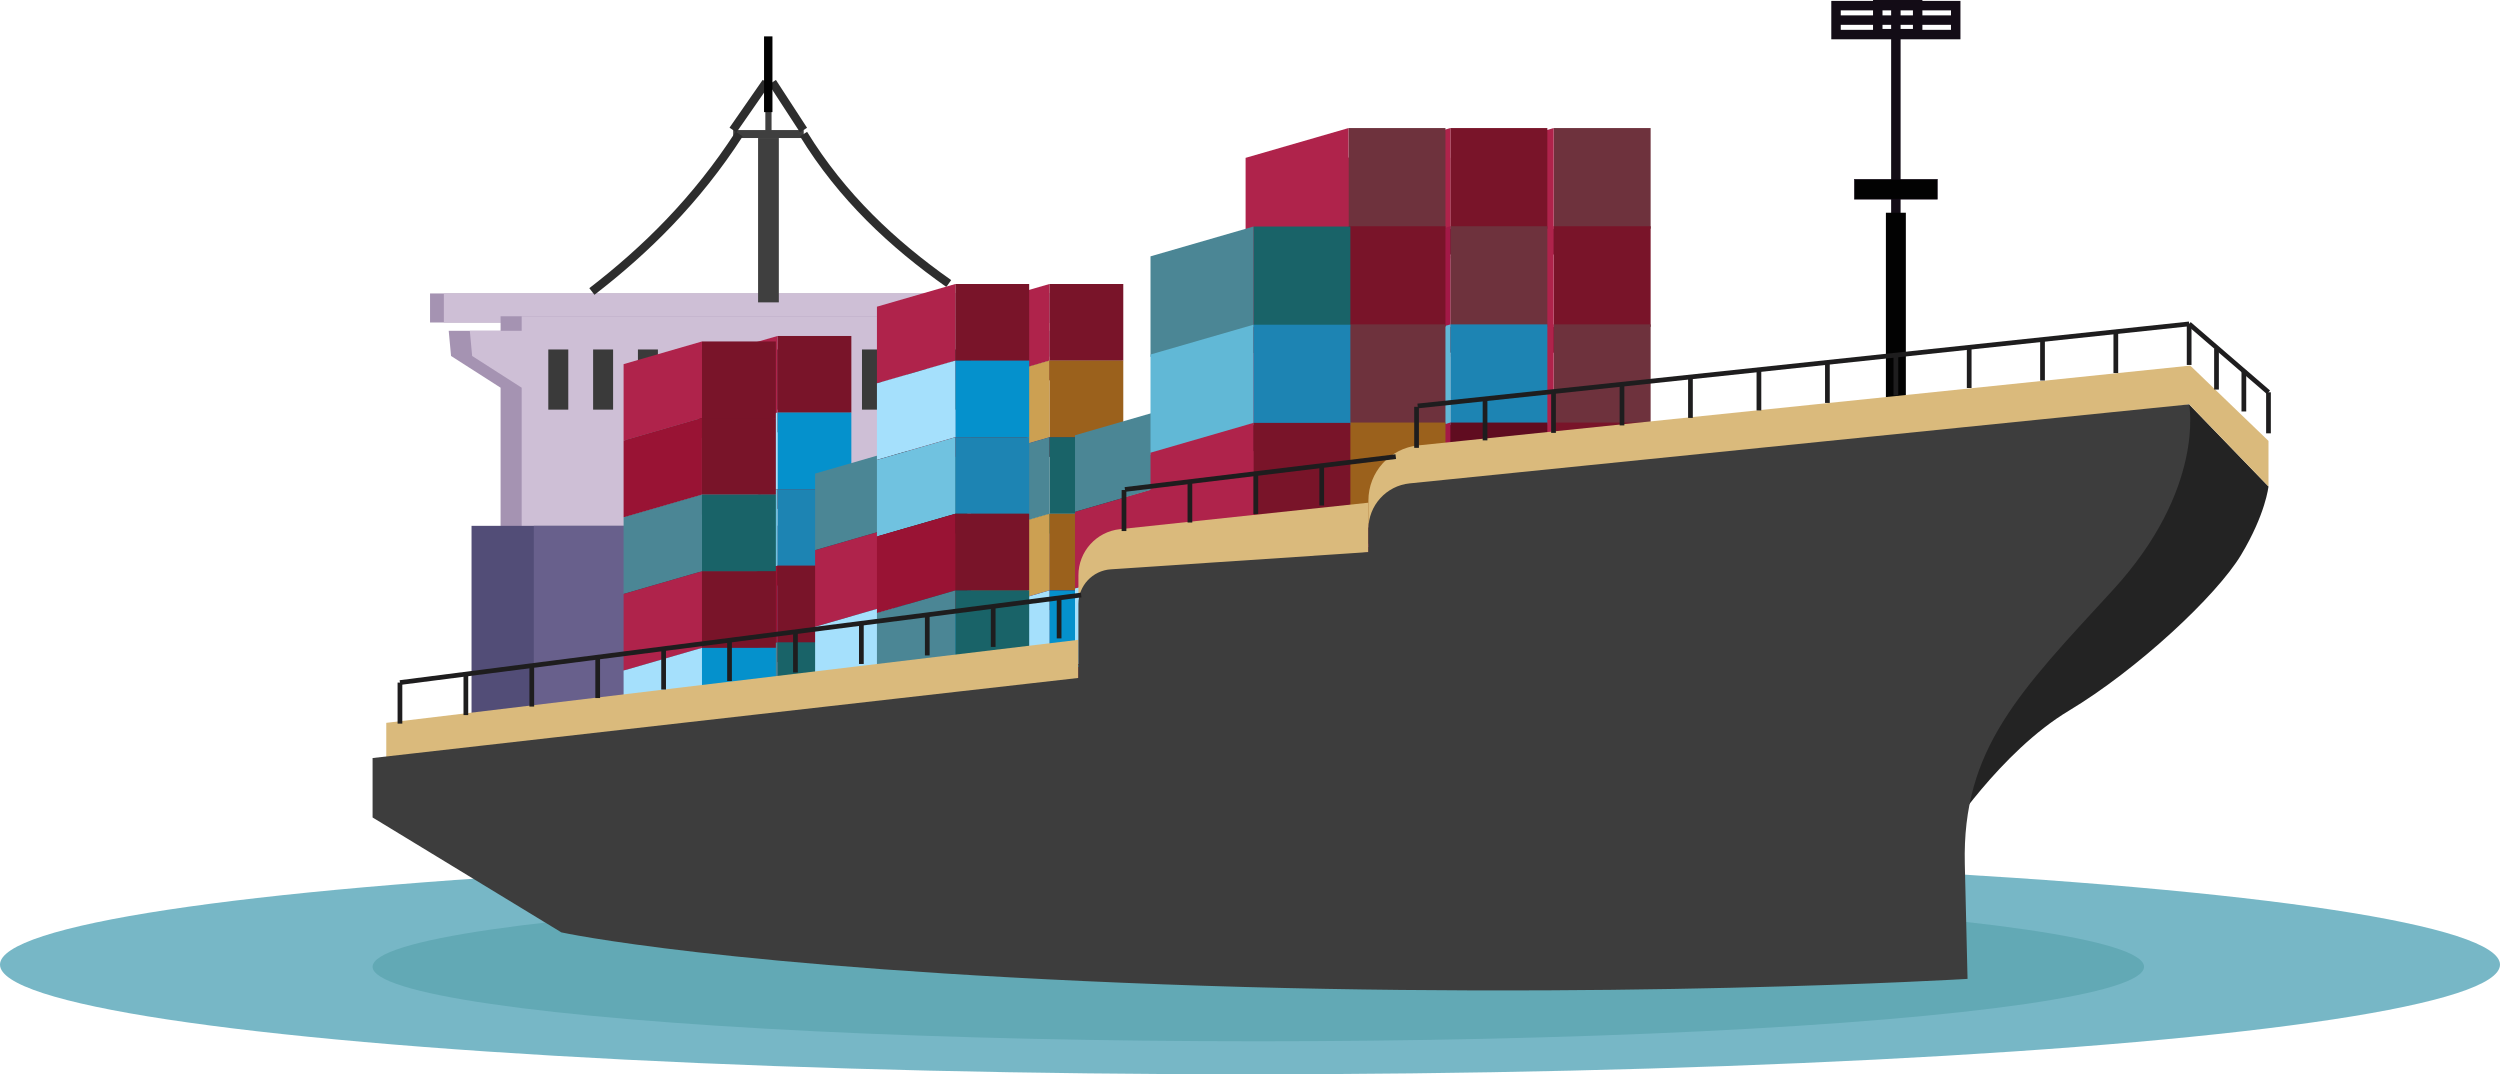 <?xml version="1.0" encoding="UTF-8"?>
<svg xmlns="http://www.w3.org/2000/svg" viewBox="0 0 4756.61 2044.02">
  <defs>
    <style>
      .cls-1 {
        fill: #3f3f3f;
      }

      .cls-2 {
        fill: #524d77;
      }

      .cls-3 {
        fill: #600c20;
      }

      .cls-4 {
        fill: #a593b2;
      }

      .cls-5 {
        fill: #232323;
      }

      .cls-6 {
        fill: #a5e0fc;
      }

      .cls-7 {
        fill: #791429;
      }

      .cls-8 {
        fill: #0591cc;
      }

      .cls-9 {
        fill: #77b7c6;
      }

      .cls-10 {
        stroke: #140919;
      }

      .cls-10, .cls-11, .cls-12, .cls-13, .cls-14, .cls-15 {
        stroke-miterlimit: 10;
      }

      .cls-10, .cls-16 {
        fill: #020202;
      }

      .cls-11 {
        fill: #0c0c0c;
      }

      .cls-11, .cls-12 {
        stroke: #130c16;
        stroke-width: 18px;
      }

      .cls-17 {
        fill: #3a3a3a;
      }

      .cls-18 {
        fill: #cca052;
      }

      .cls-19 {
        fill: #3d3d3d;
      }

      .cls-20 {
        fill: #4b8695;
      }

      .cls-21 {
        fill: #9b611c;
      }

      .cls-22 {
        fill: #105254;
      }

      .cls-12, .cls-13, .cls-14, .cls-15 {
        fill: none;
      }

      .cls-23 {
        fill: #af234b;
      }

      .cls-24 {
        fill: #991334;
      }

      .cls-13 {
        stroke: #020202;
      }

      .cls-13, .cls-15 {
        stroke-width: 16px;
      }

      .cls-25 {
        fill: #70c2e0;
      }

      .cls-26 {
        fill: #1d84b3;
      }

      .cls-27 {
        fill: #68608c;
      }

      .cls-28 {
        fill: #61b8d6;
      }

      .cls-29 {
        fill: #daba7c;
      }

      .cls-30 {
        fill: #a31947;
      }

      .cls-31 {
        fill: #cebfd6;
      }

      .cls-32 {
        fill: #196368;
      }

      .cls-33 {
        fill: #62a9b5;
      }

      .cls-14 {
        stroke: #1e1d1e;
        stroke-width: 9px;
      }

      .cls-15 {
        stroke: #2d2d2d;
      }

      .cls-34 {
        fill: #6e323d;
      }
    </style>
  </defs>
  <g id="Layer_2" data-name="Layer 2">
    <ellipse class="cls-9" cx="2378.3" cy="1835.36" rx="2378.3" ry="208.67"/>
    <ellipse class="cls-33" cx="2394.13" cy="1839.38" rx="1685.22" ry="141.81"/>
  </g>
  <g id="Layer_1" data-name="Layer 1">
    <g>
      <rect class="cls-4" x="818.21" y="558.33" width="1208.02" height="55.27"/>
      <rect class="cls-31" x="844.53" y="558.33" width="1208.02" height="55.27"/>
      <polygon class="cls-4" points="1963.06 629.39 1864.37 629.39 1864.37 601.76 952.44 601.76 952.44 629.39 853.74 629.39 858.19 677.3 952.44 737.66 952.44 1399.21 1864.37 1399.21 1864.37 737.66 1958.61 677.3 1963.06 629.39"/>
      <polygon class="cls-31" points="2003.2 629.39 1904.51 629.39 1904.51 601.76 992.57 601.76 992.57 629.39 893.88 629.39 898.33 677.3 992.57 737.66 992.57 1399.21 1904.51 1399.21 1904.51 737.66 1998.75 677.3 2003.2 629.39"/>
      <rect class="cls-2" x="897.17" y="1000.48" width="1061.95" height="398.72"/>
      <rect class="cls-27" x="1015.6" y="1000.48" width="1061.95" height="398.72"/>
      <rect class="cls-1" x="1442.35" y="262.62" width="39.48" height="312.68"/>
      <rect class="cls-1" x="1394.98" y="247.45" width="134.22" height="15.17"/>
      <rect class="cls-1" x="1456.17" y="156.44" width="11.84" height="98.59"/>
      <line class="cls-15" x1="1394.59" y1="247.45" x2="1457.75" y2="156.44"/>
      <line class="cls-15" x1="1528.81" y1="247.45" x2="1469.59" y2="156.44"/>
      <path class="cls-15" d="M1406.43,255.03c-81.48,125.82-177.4,220.26-280.29,299.57"/>
      <path class="cls-15" d="M1528.81,255.03c73.18,119.09,169.2,208.89,276.34,284.4"/>
      <rect class="cls-17" x="1469.53" y="664.92" width="38.01" height="114.49"/>
      <rect class="cls-17" x="1384.27" y="664.92" width="38.01" height="114.49"/>
      <rect class="cls-17" x="1640.05" y="664.92" width="38.01" height="114.49"/>
      <rect class="cls-17" x="1554.79" y="664.92" width="38.01" height="114.49"/>
      <rect class="cls-17" x="1810.57" y="664.92" width="38.01" height="114.49"/>
      <rect class="cls-17" x="1725.31" y="664.92" width="38.01" height="114.49"/>
      <rect class="cls-17" x="1299.01" y="664.92" width="38.01" height="114.49"/>
      <rect class="cls-17" x="1213.75" y="664.92" width="38.01" height="114.49"/>
      <rect class="cls-17" x="1128.49" y="664.92" width="38.01" height="114.49"/>
      <rect class="cls-17" x="1043.23" y="664.92" width="38.01" height="114.49"/>
      <line class="cls-13" x1="1461.7" y1="69.22" x2="1461.7" y2="213.32"/>
    </g>
    <g>
      <g>
        <rect class="cls-7" x="1479.27" y="639.25" width="140.54" height="145.75"/>
        <polygon class="cls-23" points="1479.27 784.99 1330.16 828.17 1330.16 682.42 1479.27 639.25 1479.27 784.99"/>
        <polygon class="cls-3" points="1330.16 828.17 1479.27 784.99 1619.81 784.99 1463.66 826.63 1330.16 828.17"/>
      </g>
      <g>
        <rect class="cls-8" x="1479.27" y="784.99" width="140.54" height="145.75"/>
        <polygon class="cls-6" points="1479.27 930.74 1330.16 973.91 1330.16 828.17 1479.27 784.99 1479.27 930.74"/>
        <polygon class="cls-3" points="1330.16 973.91 1479.27 930.74 1619.81 930.74 1463.66 972.38 1330.16 973.91"/>
      </g>
      <g>
        <rect class="cls-26" x="1479.27" y="930.74" width="140.54" height="145.75"/>
        <polygon class="cls-25" points="1479.27 1076.48 1330.16 1119.66 1330.16 973.91 1479.27 930.74 1479.27 1076.48"/>
        <polygon class="cls-3" points="1330.16 1119.66 1479.27 1076.48 1619.81 1076.48 1463.66 1118.13 1330.16 1119.66"/>
      </g>
      <g>
        <rect class="cls-7" x="1479.27" y="1076.48" width="140.54" height="145.75"/>
        <polygon class="cls-24" points="1479.27 1222.23 1330.16 1265.4 1330.16 1119.66 1479.27 1076.48 1479.27 1222.23"/>
        <polygon class="cls-3" points="1330.16 1265.4 1479.27 1222.23 1619.81 1222.23 1463.66 1263.87 1330.16 1265.4"/>
      </g>
      <g>
        <rect class="cls-32" x="1479.27" y="1222.23" width="140.54" height="145.75"/>
        <polygon class="cls-20" points="1479.27 1367.98 1330.16 1411.15 1330.16 1265.4 1479.27 1222.23 1479.27 1367.98"/>
        <polygon class="cls-22" points="1330.16 1411.15 1479.27 1367.98 1619.81 1367.98 1463.66 1409.62 1330.16 1411.15"/>
      </g>
    </g>
    <g>
      <g>
        <rect class="cls-7" x="1335.61" y="649.66" width="140.54" height="145.75"/>
        <polygon class="cls-23" points="1335.61 795.4 1186.49 838.58 1186.49 692.83 1335.61 649.66 1335.61 795.4"/>
        <polygon class="cls-3" points="1186.49 838.58 1335.61 795.4 1476.15 795.4 1319.99 837.04 1186.49 838.58"/>
      </g>
      <g>
        <rect class="cls-7" x="1335.61" y="795.4" width="140.54" height="145.75"/>
        <polygon class="cls-24" points="1335.61 941.15 1186.49 984.32 1186.49 838.58 1335.61 795.4 1335.61 941.15"/>
        <polygon class="cls-3" points="1186.49 984.32 1335.61 941.15 1476.15 941.15 1319.99 982.79 1186.49 984.32"/>
      </g>
      <g>
        <rect class="cls-32" x="1335.61" y="941.15" width="140.54" height="145.75"/>
        <polygon class="cls-20" points="1335.61 1086.89 1186.49 1130.07 1186.49 984.32 1335.61 941.15 1335.61 1086.89"/>
        <polygon class="cls-22" points="1186.49 1130.07 1335.61 1086.89 1476.15 1086.89 1319.99 1128.54 1186.49 1130.07"/>
      </g>
      <g>
        <rect class="cls-7" x="1335.61" y="1086.89" width="140.54" height="145.75"/>
        <polygon class="cls-23" points="1335.61 1232.64 1186.49 1275.81 1186.49 1130.07 1335.61 1086.89 1335.61 1232.64"/>
        <polygon class="cls-3" points="1186.49 1275.81 1335.61 1232.64 1476.15 1232.64 1319.99 1274.28 1186.49 1275.81"/>
      </g>
      <g>
        <rect class="cls-8" x="1335.61" y="1232.64" width="140.54" height="145.75"/>
        <polygon class="cls-6" points="1335.61 1378.39 1186.49 1421.56 1186.49 1275.81 1335.61 1232.64 1335.61 1378.39"/>
        <polygon class="cls-3" points="1186.49 1421.56 1335.61 1378.39 1476.15 1378.39 1319.99 1420.03 1186.49 1421.56"/>
      </g>
    </g>
    <g>
      <g>
        <rect class="cls-7" x="1996.67" y="540.35" width="140.54" height="145.75"/>
        <polygon class="cls-23" points="1996.67 686.09 1847.56 729.27 1847.56 583.52 1996.67 540.35 1996.67 686.09"/>
        <polygon class="cls-3" points="1847.56 729.27 1996.67 686.09 2137.21 686.09 1981.05 727.74 1847.56 729.27"/>
      </g>
      <g>
        <rect class="cls-21" x="1996.67" y="686.09" width="140.54" height="145.75"/>
        <polygon class="cls-18" points="1996.67 831.84 1847.56 875.01 1847.56 729.27 1996.67 686.09 1996.67 831.84"/>
        <polygon class="cls-3" points="1847.56 875.01 1996.67 831.84 2137.21 831.84 1981.05 873.48 1847.56 875.01"/>
      </g>
      <g>
        <rect class="cls-32" x="1996.67" y="831.84" width="140.54" height="145.75"/>
        <polygon class="cls-20" points="1996.67 977.59 1847.56 1020.76 1847.56 875.01 1996.67 831.84 1996.67 977.59"/>
        <polygon class="cls-22" points="1847.56 1020.76 1996.67 977.59 2137.21 977.59 1981.05 1019.23 1847.56 1020.76"/>
      </g>
      <g>
        <rect class="cls-21" x="1996.67" y="977.59" width="140.54" height="145.75"/>
        <polygon class="cls-18" points="1996.67 1123.33 1847.56 1166.5 1847.56 1020.76 1996.67 977.59 1996.67 1123.33"/>
        <polygon class="cls-3" points="1847.56 1166.5 1996.67 1123.33 2137.21 1123.33 1981.05 1164.97 1847.56 1166.5"/>
      </g>
      <g>
        <rect class="cls-8" x="1996.67" y="1123.33" width="140.54" height="145.75"/>
        <polygon class="cls-6" points="1996.67 1269.08 1847.56 1312.25 1847.56 1166.5 1996.67 1123.33 1996.67 1269.08"/>
        <polygon class="cls-3" points="1847.56 1312.25 1996.67 1269.08 2137.21 1269.08 1981.05 1310.72 1847.56 1312.25"/>
      </g>
    </g>
    <g>
      <g>
        <rect class="cls-32" x="2194.47" y="784.99" width="140.54" height="145.75"/>
        <polygon class="cls-20" points="2194.47 930.74 2045.35 973.91 2045.35 828.17 2194.47 784.99 2194.47 930.74"/>
        <polygon class="cls-22" points="2045.35 973.91 2194.47 930.74 2335.01 930.74 2178.85 972.38 2045.35 973.91"/>
      </g>
      <g>
        <rect class="cls-7" x="2194.47" y="930.74" width="140.54" height="145.75"/>
        <polygon class="cls-23" points="2194.47 1076.48 2045.35 1119.66 2045.35 973.91 2194.47 930.74 2194.47 1076.48"/>
        <polygon class="cls-3" points="2045.35 1119.66 2194.47 1076.48 2335.01 1076.48 2178.85 1118.13 2045.35 1119.66"/>
      </g>
      <g>
        <rect class="cls-8" x="2194.47" y="1076.48" width="140.54" height="145.75"/>
        <polygon class="cls-6" points="2194.47 1222.23 2045.35 1265.4 2045.35 1119.66 2194.47 1076.48 2194.47 1222.23"/>
        <polygon class="cls-3" points="2045.35 1265.4 2194.47 1222.23 2335.01 1222.23 2178.85 1263.87 2045.35 1265.4"/>
      </g>
    </g>
    <g>
      <g>
        <rect class="cls-32" x="1699.97" y="857.87" width="140.54" height="145.75"/>
        <polygon class="cls-20" points="1699.97 1003.61 1550.86 1046.78 1550.86 901.04 1699.97 857.87 1699.97 1003.61"/>
        <polygon class="cls-22" points="1550.86 1046.78 1699.97 1003.61 1840.51 1003.61 1684.36 1045.25 1550.86 1046.78"/>
      </g>
      <g>
        <rect class="cls-7" x="1699.97" y="1003.61" width="140.54" height="145.75"/>
        <polygon class="cls-23" points="1699.97 1149.36 1550.86 1192.53 1550.86 1046.78 1699.97 1003.61 1699.97 1149.36"/>
        <polygon class="cls-3" points="1550.86 1192.53 1699.97 1149.36 1840.51 1149.36 1684.36 1191 1550.86 1192.53"/>
      </g>
      <g>
        <rect class="cls-8" x="1699.97" y="1149.36" width="140.54" height="145.75"/>
        <polygon class="cls-6" points="1699.97 1295.1 1550.86 1338.28 1550.86 1192.53 1699.97 1149.36 1699.97 1295.1"/>
        <polygon class="cls-3" points="1550.86 1338.28 1699.97 1295.1 1840.51 1295.1 1684.36 1336.75 1550.86 1338.28"/>
      </g>
    </g>
    <g>
      <g>
        <rect class="cls-32" x="2324.6" y="977.59" width="140.54" height="145.75"/>
        <polygon class="cls-20" points="2324.6 1123.33 2175.48 1166.5 2175.48 1020.76 2324.6 977.59 2324.6 1123.33"/>
        <polygon class="cls-22" points="2175.48 1166.5 2324.6 1123.33 2465.14 1123.33 2308.98 1164.97 2175.48 1166.5"/>
      </g>
      <g>
        <rect class="cls-7" x="2324.6" y="1123.33" width="140.54" height="145.75"/>
        <polygon class="cls-23" points="2324.6 1269.08 2175.48 1312.25 2175.48 1166.5 2324.6 1123.33 2324.6 1269.08"/>
        <polygon class="cls-3" points="2175.48 1312.25 2324.6 1269.08 2465.14 1269.08 2308.98 1310.72 2175.48 1312.25"/>
      </g>
      <g>
        <rect class="cls-8" x="2324.6" y="1269.08" width="140.54" height="145.75"/>
        <polygon class="cls-6" points="2324.6 1414.82 2175.48 1458 2175.48 1312.25 2324.6 1269.08 2324.6 1414.82"/>
        <polygon class="cls-3" points="2175.48 1458 2324.6 1414.82 2465.14 1414.82 2308.98 1456.46 2175.48 1458"/>
      </g>
    </g>
    <g>
      <g>
        <rect class="cls-7" x="1817.61" y="540.35" width="140.54" height="145.75"/>
        <polygon class="cls-23" points="1817.61 686.09 1668.5 729.27 1668.5 583.52 1817.61 540.35 1817.61 686.09"/>
        <polygon class="cls-3" points="1668.5 729.27 1817.61 686.09 1958.15 686.09 1802 727.74 1668.5 729.27"/>
      </g>
      <g>
        <rect class="cls-8" x="1817.61" y="686.09" width="140.54" height="145.75"/>
        <polygon class="cls-6" points="1817.61 831.84 1668.5 875.01 1668.5 729.27 1817.61 686.09 1817.61 831.84"/>
        <polygon class="cls-3" points="1668.5 875.01 1817.61 831.84 1958.15 831.84 1802 873.48 1668.5 875.01"/>
      </g>
      <g>
        <rect class="cls-26" x="1817.61" y="831.84" width="140.54" height="145.75"/>
        <polygon class="cls-25" points="1817.61 977.59 1668.5 1020.76 1668.5 875.01 1817.61 831.84 1817.61 977.59"/>
        <polygon class="cls-3" points="1668.5 1020.76 1817.61 977.59 1958.15 977.59 1802 1019.23 1668.5 1020.76"/>
      </g>
      <g>
        <rect class="cls-7" x="1817.61" y="977.59" width="140.54" height="145.75"/>
        <polygon class="cls-24" points="1817.61 1123.33 1668.5 1166.5 1668.5 1020.76 1817.61 977.59 1817.61 1123.33"/>
        <polygon class="cls-3" points="1668.5 1166.5 1817.61 1123.33 1958.15 1123.33 1802 1164.97 1668.5 1166.5"/>
      </g>
      <g>
        <rect class="cls-32" x="1817.61" y="1123.33" width="140.54" height="145.75"/>
        <polygon class="cls-20" points="1817.61 1269.08 1668.5 1312.25 1668.5 1166.5 1817.61 1123.33 1817.61 1269.08"/>
        <polygon class="cls-22" points="1668.5 1312.25 1817.61 1269.08 1958.15 1269.08 1802 1310.72 1668.5 1312.25"/>
      </g>
    </g>
    <g>
      <g>
        <rect class="cls-34" x="2956.08" y="243.65" width="184.5" height="191.33"/>
        <polygon class="cls-23" points="2956.08 434.98 2760.33 491.66 2760.33 300.33 2956.08 243.65 2956.08 434.98"/>
        <polygon class="cls-3" points="2760.33 491.66 2956.08 434.98 3140.58 434.98 2935.58 489.65 2760.33 491.66"/>
      </g>
      <g>
        <rect class="cls-7" x="2956.08" y="430.43" width="184.5" height="191.33"/>
        <polygon class="cls-23" points="2956.08 621.76 2760.33 678.44 2760.33 487.1 2956.08 430.43 2956.08 621.76"/>
        <polygon class="cls-3" points="2760.33 678.44 2956.08 621.76 3140.58 621.76 2935.58 676.43 2760.33 678.44"/>
      </g>
      <g>
        <rect class="cls-34" x="2956.08" y="617.2" width="184.5" height="191.33"/>
        <polygon class="cls-23" points="2956.08 808.54 2760.33 865.21 2760.33 673.88 2956.08 617.2 2956.08 808.54"/>
        <polygon class="cls-3" points="2760.33 865.21 2956.08 808.54 3140.58 808.54 2935.58 863.2 2760.33 865.21"/>
      </g>
      <g>
        <rect class="cls-7" x="2956.08" y="803.98" width="184.5" height="191.33"/>
        <polygon class="cls-23" points="2956.08 995.31 2760.33 1051.99 2760.33 860.66 2956.08 803.98 2956.08 995.31"/>
        <polygon class="cls-3" points="2760.33 1051.99 2956.08 995.31 3140.58 995.31 2935.58 1049.98 2760.33 1051.99"/>
      </g>
    </g>
    <g>
      <g>
        <rect class="cls-7" x="2759.55" y="243.65" width="184.5" height="191.33"/>
        <polygon class="cls-23" points="2759.55 434.98 2563.79 491.66 2563.79 300.33 2759.55 243.65 2759.55 434.98"/>
        <polygon class="cls-3" points="2563.79 491.66 2759.55 434.98 2944.05 434.98 2739.05 489.65 2563.79 491.66"/>
      </g>
      <g>
        <rect class="cls-34" x="2759.55" y="430.43" width="184.5" height="191.33"/>
        <polygon class="cls-30" points="2759.55 621.76 2563.79 678.44 2563.79 487.1 2759.55 430.43 2759.55 621.76"/>
        <polygon class="cls-3" points="2563.79 678.44 2759.55 621.76 2944.05 621.76 2739.05 676.43 2563.79 678.44"/>
      </g>
      <g>
        <rect class="cls-26" x="2759.55" y="617.2" width="184.5" height="191.33"/>
        <polygon class="cls-28" points="2759.55 808.54 2563.79 865.21 2563.79 673.88 2759.55 617.2 2759.55 808.54"/>
        <polygon class="cls-3" points="2563.79 865.21 2759.55 808.54 2944.05 808.54 2739.05 863.2 2563.79 865.21"/>
      </g>
      <g>
        <rect class="cls-3" x="2759.55" y="803.98" width="184.5" height="191.33"/>
        <polygon class="cls-30" points="2759.55 995.31 2563.79 1051.99 2563.79 860.66 2759.55 803.98 2759.55 995.31"/>
        <polygon class="cls-3" points="2563.79 1051.99 2759.55 995.31 2944.05 995.31 2739.05 1049.98 2563.79 1051.99"/>
      </g>
    </g>
    <g>
      <g>
        <rect class="cls-34" x="2565.69" y="243.65" width="184.5" height="191.33"/>
        <polygon class="cls-23" points="2565.69 434.98 2369.94 491.66 2369.94 300.33 2565.69 243.65 2565.69 434.98"/>
        <polygon class="cls-3" points="2369.94 491.66 2565.69 434.98 2750.19 434.98 2545.19 489.65 2369.94 491.66"/>
      </g>
      <g>
        <rect class="cls-7" x="2565.69" y="430.43" width="184.5" height="191.33"/>
        <polygon class="cls-23" points="2565.69 621.76 2369.94 678.44 2369.94 487.1 2565.69 430.43 2565.69 621.76"/>
        <polygon class="cls-3" points="2369.94 678.44 2565.69 621.76 2750.19 621.76 2545.19 676.43 2369.94 678.44"/>
      </g>
      <g>
        <rect class="cls-34" x="2565.69" y="617.2" width="184.5" height="191.33"/>
        <polygon class="cls-23" points="2565.69 808.54 2369.94 865.21 2369.94 673.88 2565.69 617.2 2565.69 808.54"/>
        <polygon class="cls-3" points="2369.94 865.21 2565.69 808.54 2750.19 808.54 2545.19 863.2 2369.94 865.21"/>
      </g>
      <g>
        <rect class="cls-21" x="2565.69" y="803.98" width="184.5" height="191.33"/>
        <polygon class="cls-23" points="2565.69 995.31 2369.94 1051.99 2369.94 860.66 2565.69 803.98 2565.69 995.31"/>
        <polygon class="cls-3" points="2369.94 1051.99 2565.69 995.31 2750.19 995.31 2545.19 1049.98 2369.94 1051.99"/>
      </g>
    </g>
    <g>
      <g>
        <rect class="cls-32" x="2384.77" y="431.04" width="184.5" height="191.33"/>
        <polygon class="cls-20" points="2384.77 622.37 2189.02 679.05 2189.02 487.72 2384.77 431.04 2384.77 622.37"/>
        <polygon class="cls-3" points="2189.02 679.05 2384.77 622.37 2569.27 622.37 2364.27 677.04 2189.02 679.05"/>
      </g>
      <g>
        <rect class="cls-26" x="2384.77" y="617.82" width="184.5" height="191.33"/>
        <polygon class="cls-28" points="2384.77 809.15 2189.02 865.82 2189.02 674.49 2384.77 617.82 2384.77 809.15"/>
        <polygon class="cls-3" points="2189.02 865.82 2384.77 809.15 2569.27 809.15 2364.27 863.81 2189.02 865.82"/>
      </g>
      <g>
        <rect class="cls-7" x="2384.77" y="804.59" width="184.5" height="191.33"/>
        <polygon class="cls-23" points="2384.77 995.92 2189.02 1052.6 2189.02 861.27 2384.77 804.59 2384.77 995.92"/>
        <polygon class="cls-3" points="2189.02 1052.6 2384.77 995.92 2569.27 995.92 2364.27 1050.59 2189.02 1052.6"/>
      </g>
      <g>
        <rect class="cls-3" x="2384.77" y="991.37" width="184.5" height="191.33"/>
        <polygon class="cls-30" points="2384.77 1182.7 2189.02 1239.38 2189.02 1048.04 2384.77 991.37 2384.77 1182.7"/>
        <polygon class="cls-3" points="2189.02 1239.38 2384.77 1182.7 2569.27 1182.7 2364.27 1237.37 2189.02 1239.38"/>
      </g>
    </g>
    <path class="cls-5" d="M3701.9,1591.8s104.1-161.36,234.23-239.44c130.13-78.08,281.08-218.62,327.93-296.7,46.85-78.08,52.05-130.13,52.05-130.13l-150.95-156.16-390.39,369.57-72.87,452.85Z"/>
    <g>
      <line class="cls-11" x1="3607.17" y1="10.72" x2="3607.17" y2="829.76"/>
      <rect class="cls-10" x="3528.23" y="341.09" width="157.89" height="37.85"/>
      <rect class="cls-12" x="3493.31" y="10.72" width="227.73" height="55.06"/>
      <line class="cls-12" x1="3493.31" y1="38.25" x2="3721.04" y2="38.25"/>
      <rect class="cls-16" x="3588.2" y="404.75" width="37.95" height="426.72"/>
      <rect class="cls-12" x="3572.71" y="9" width="75.91" height="55.06"/>
    </g>
    <polygon class="cls-29" points="734.93 1461.67 734.93 1375.32 2051.85 1217.33 2051.85 1339.5 734.93 1461.67"/>
    <path class="cls-29" d="M2051.85,1132.82v-38.26c0-45.1,34.02-82.94,78.87-87.72l472.89-50.38v94l-551.75,82.36Z"/>
    <path class="cls-29" d="M2603.6,1003.61v-51.32c0-54,40.82-99.26,94.54-104.82l1469.15-151.89,148.83,143.3v86.65l-150.95-156.16-1561.56,234.23Z"/>
    <path class="cls-19" d="M1068.06,1773.98l-359.16-218.62v-113.1l1342.94-152.37v-140.74c0-34.77,26.96-63.6,61.66-65.92l490.1-32.78v-43.85c0-44.83,33.94-82.38,78.54-86.9l1483.02-150.32s31.23,161.36-145.75,353.95c-176.98,192.59-286.29,301.9-281.08,520.52l5.21,218.62s-692.06,41.64-1530.33,10.41c-838.28-31.23-1145.15-98.9-1145.15-98.9Z"/>
    <g>
      <line class="cls-14" x1="760.95" y1="1298.71" x2="760.95" y2="1376.79"/>
      <line class="cls-14" x1="886.37" y1="1282.49" x2="886.37" y2="1360.57"/>
      <line class="cls-14" x1="1011.78" y1="1266.28" x2="1011.78" y2="1344.36"/>
      <line class="cls-14" x1="1137.2" y1="1250.07" x2="1137.2" y2="1328.15"/>
      <line class="cls-14" x1="1262.61" y1="1233.86" x2="1262.61" y2="1311.93"/>
      <line class="cls-14" x1="1388.03" y1="1217.64" x2="1388.03" y2="1295.72"/>
      <line class="cls-14" x1="1513.44" y1="1201.43" x2="1513.44" y2="1279.51"/>
      <line class="cls-14" x1="1638.86" y1="1185.22" x2="1638.86" y2="1263.3"/>
      <line class="cls-14" x1="1764.27" y1="1169.01" x2="1764.27" y2="1247.08"/>
      <line class="cls-14" x1="1889.69" y1="1152.79" x2="1889.69" y2="1230.87"/>
      <line class="cls-14" x1="2015.1" y1="1136.58" x2="2015.1" y2="1214.66"/>
      <line class="cls-14" x1="2138.56" y1="932.32" x2="2138.56" y2="1010.4"/>
      <line class="cls-14" x1="2263.97" y1="916.11" x2="2263.97" y2="994.19"/>
      <line class="cls-14" x1="2389.39" y1="899.9" x2="2389.39" y2="977.98"/>
      <line class="cls-14" x1="2514.8" y1="883.68" x2="2514.8" y2="961.76"/>
      <line class="cls-14" x1="2695.21" y1="774.01" x2="2695.21" y2="852.09"/>
      <line class="cls-14" x1="2825.49" y1="759.78" x2="2825.49" y2="837.86"/>
      <line class="cls-14" x1="2955.77" y1="745.55" x2="2955.77" y2="823.63"/>
      <line class="cls-14" x1="3086.05" y1="731.31" x2="3086.05" y2="809.39"/>
      <line class="cls-14" x1="3216.33" y1="717.08" x2="3216.33" y2="795.16"/>
      <line class="cls-14" x1="3346.61" y1="702.85" x2="3346.61" y2="780.92"/>
      <line class="cls-14" x1="3476.89" y1="688.61" x2="3476.9" y2="766.69"/>
      <line class="cls-14" x1="3607.17" y1="674.38" x2="3607.18" y2="752.46"/>
      <line class="cls-14" x1="3746.67" y1="660.14" x2="3746.67" y2="738.22"/>
      <line class="cls-14" x1="3886.17" y1="645.91" x2="3886.17" y2="723.99"/>
      <line class="cls-14" x1="4025.66" y1="631.68" x2="4025.67" y2="709.76"/>
      <line class="cls-14" x1="4217.21" y1="663.11" x2="4217.21" y2="741.19"/>
      <line class="cls-14" x1="4269.26" y1="704.75" x2="4269.27" y2="782.83"/>
      <line class="cls-14" x1="4316.11" y1="746.4" x2="4316.11" y2="824.48"/>
      <line class="cls-14" x1="4165.16" y1="616.27" x2="4165.16" y2="694.35"/>
      <line class="cls-14" x1="760.95" y1="1298.68" x2="2057.05" y2="1132.11"/>
      <line class="cls-14" x1="2140.33" y1="931.27" x2="2655.65" y2="868.81"/>
      <line class="cls-14" x1="2697.29" y1="772.42" x2="4165.16" y2="616.27"/>
      <line class="cls-14" x1="4165.16" y1="616.27" x2="4316.11" y2="746.4"/>
    </g>
  </g>
</svg>